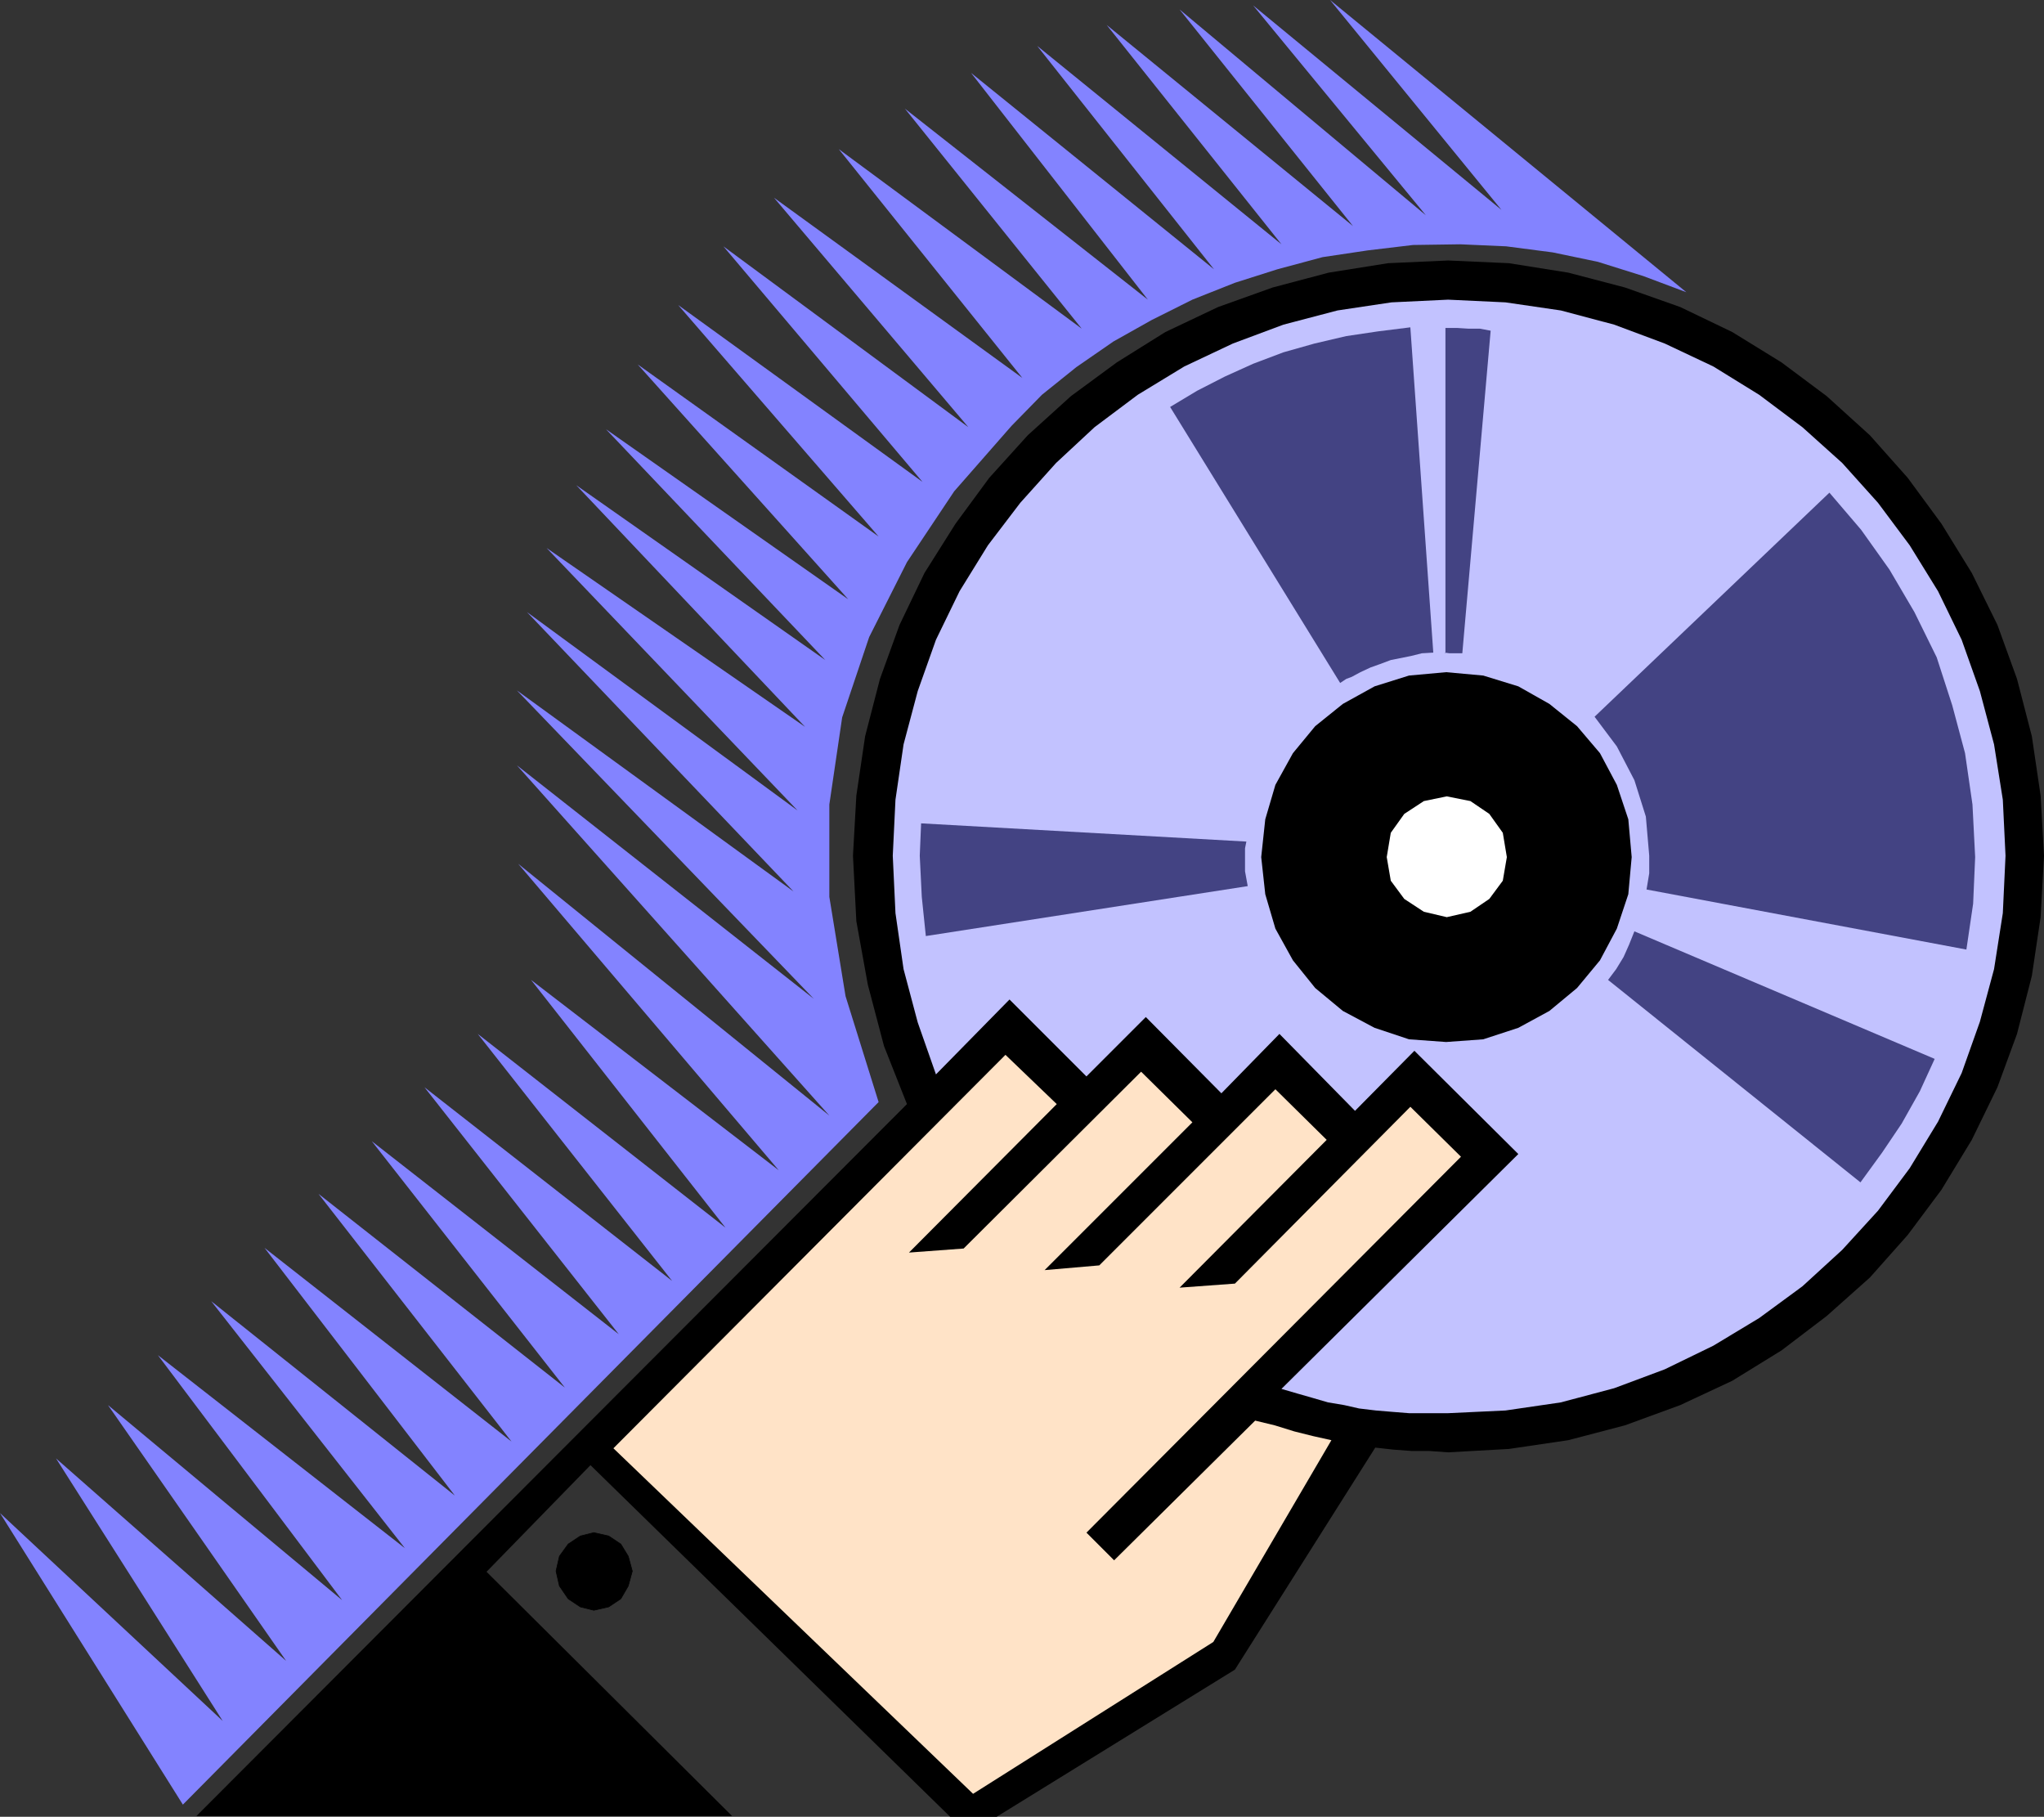 <?xml version="1.0" encoding="UTF-8" standalone="no"?>
<svg
   version="1.0"
   width="129.51mm"
   height="115.094mm"
   id="svg13"
   sodipodi:docname="CD-ROM 1.wmf"
   xmlns:inkscape="http://www.inkscape.org/namespaces/inkscape"
   xmlns:sodipodi="http://sodipodi.sourceforge.net/DTD/sodipodi-0.dtd"
   xmlns="http://www.w3.org/2000/svg"
   xmlns:svg="http://www.w3.org/2000/svg">
  <rect width="100%" height="100%" fill="#333333" stroke="none"/>
  <sodipodi:namedview
     id="namedview13"
     pagecolor="#ffffff"
     bordercolor="#000000"
     borderopacity="0.25"
     inkscape:showpageshadow="2"
     inkscape:pageopacity="0.0"
     inkscape:pagecheckerboard="0"
     inkscape:deskcolor="#d1d1d1"
     inkscape:document-units="mm" />
  <defs
     id="defs1">
    <pattern
       id="WMFhbasepattern"
       patternUnits="userSpaceOnUse"
       width="6"
       height="6"
       x="0"
       y="0" />
  </defs>
  <path
     style="fill:#000000;fill-opacity:1;fill-rule:evenodd;stroke:none"
     d="m 238.683,435 57.045,-35.227 33.613,-53.163 4.363,0.485 4.363,0.323 h 4.202 l 4.525,0.323 14.544,-0.808 14.221,-2.101 13.574,-3.555 13.251,-4.848 12.443,-5.817 11.797,-7.272 10.827,-8.241 10.342,-9.211 9.05,-10.18 8.08,-10.827 7.272,-11.958 6.141,-12.604 4.686,-12.766 3.555,-13.897 2.101,-14.058 0.808,-14.705 -0.808,-14.382 -2.101,-14.22 -3.555,-13.735 -4.686,-12.927 -6.141,-12.442 -7.272,-11.796 -8.08,-10.988 -9.05,-10.18 -10.342,-9.372 -10.827,-8.08 -11.797,-7.272 -12.443,-5.979 -13.251,-4.686 -13.574,-3.555 -14.221,-2.262 -14.544,-0.646 -14.382,0.646 -14.221,2.262 -13.413,3.555 -13.09,4.686 -12.605,5.979 -11.635,7.272 -10.989,8.08 -10.342,9.372 -9.211,10.18 -8.08,10.988 -7.434,11.796 -5.979,12.442 -4.686,12.927 -3.555,13.735 -2.101,14.22 -0.808,14.382 0.808,15.674 2.747,15.189 3.878,14.705 5.494,13.897 L 47.026,434.839 H 175.336 l -58.822,-58.496 24.886,-25.531 86.133,84.188 h 11.15 z"
     id="path1" />
  <path
     style="fill:#c2c2ff;fill-opacity:1;fill-rule:evenodd;stroke:none"
     d="m 306.878,332.552 3.878,1.131 3.394,0.97 3.878,1.131 3.878,0.646 3.555,0.808 4.04,0.485 3.878,0.323 4.04,0.323 h 2.101 2.586 2.424 2.262 l 13.736,-0.646 13.251,-1.939 12.766,-3.393 12.12,-4.525 11.635,-5.656 10.989,-6.625 10.342,-7.595 9.534,-8.726 8.565,-9.372 7.595,-10.18 6.787,-11.15 5.656,-11.634 4.363,-12.281 3.394,-12.604 2.101,-13.412 0.646,-13.735 -0.646,-13.412 -2.101,-13.25 -3.394,-12.766 -4.363,-12.281 -5.656,-11.634 -6.787,-10.988 -7.595,-10.18 -8.565,-9.534 -9.534,-8.564 -10.342,-7.756 -10.989,-6.787 -11.635,-5.494 -12.12,-4.525 -12.766,-3.393 -13.251,-1.939 -13.736,-0.646 -13.574,0.646 -12.928,1.939 -12.928,3.393 -12.12,4.525 -11.635,5.494 -11.15,6.787 -10.342,7.756 -9.211,8.564 -8.565,9.534 -7.757,10.18 -6.787,10.988 -5.656,11.634 -4.363,12.281 -3.394,12.766 -1.939,13.25 -0.646,13.412 0.646,13.735 1.939,13.412 3.394,12.766 4.363,12.442 17.614,-17.936 18.422,18.421 14.221,-14.22 18.099,18.26 13.898,-14.22 18.099,18.421 14.221,-14.382 24.886,24.723 -56.722,56.233 z"
     id="path2" />
  <path
     style="fill:#434383;fill-opacity:1;fill-rule:evenodd;stroke:none"
     d="m 438.097,117.961 7.595,8.887 6.787,9.534 5.979,10.18 5.333,10.827 3.717,11.473 3.07,11.473 1.778,12.281 0.646,12.604 -0.485,11.15 -1.616,10.988 -76.598,-14.382 0.646,-3.878 v -4.201 l -0.808,-9.372 -2.747,-8.726 -4.202,-8.079 -5.333,-7.11 56.237,-53.648 z"
     id="path3" />
  <path
     style="fill:#434383;fill-opacity:1;fill-rule:evenodd;stroke:none"
     d="m 345.985,156.258 1.131,0.162 h 0.97 0.97 1.131 l 6.787,-77.24 -2.586,-0.485 h -2.747 l -2.586,-0.162 h -2.909 v 77.886 0 z"
     id="path4" />
  <path
     style="fill:#434383;fill-opacity:1;fill-rule:evenodd;stroke:none"
     d="m 323.684,162.075 -1.293,0.485 -1.454,0.97 -40.723,-66.09 6.464,-3.878 6.626,-3.393 6.787,-3.07 7.272,-2.747 7.434,-2.101 7.595,-1.777 7.595,-1.131 7.757,-0.97 5.494,77.886 -2.747,0.162 -2.586,0.646 -2.424,0.485 -2.424,0.485 -2.586,0.97 -2.262,0.808 -2.424,1.131 -2.101,1.131 z"
     id="path5" />
  <path
     style="fill:#434383;fill-opacity:1;fill-rule:evenodd;stroke:none"
     d="m 298.798,212.168 -0.646,-3.555 v -3.717 -1.777 l 0.323,-1.616 -77.891,-4.363 -0.162,3.878 -0.162,3.878 0.485,9.857 0.97,9.372 z"
     id="path6" />
  <path
     style="fill:#434383;fill-opacity:1;fill-rule:evenodd;stroke:none"
     d="m 391.395,222.994 71.912,30.541 -3.555,7.756 -4.363,7.756 -4.686,6.948 -5.171,7.11 -60.438,-48.477 1.939,-2.585 1.778,-2.909 1.293,-2.909 1.293,-3.232 z"
     id="path7" />
  <path
     style="fill:#000000;fill-opacity:1;fill-rule:evenodd;stroke:none"
     d="m 346.308,160.944 8.888,0.808 8.403,2.585 7.434,4.201 6.626,5.332 5.494,6.464 4.04,7.595 2.747,8.241 0.808,9.049 -0.808,8.887 -2.747,8.241 -4.04,7.595 -5.494,6.625 -6.626,5.494 -7.434,4.04 -8.403,2.747 -8.888,0.646 -8.888,-0.646 -8.242,-2.747 -7.595,-4.04 -6.626,-5.494 -5.333,-6.625 -4.202,-7.595 -2.424,-8.241 -0.97,-8.887 0.97,-9.049 2.424,-8.241 4.202,-7.595 5.333,-6.464 6.626,-5.332 7.595,-4.201 8.242,-2.585 8.888,-0.808 z"
     id="path8" />
  <path
     style="fill:#8383ff;fill-opacity:1;fill-rule:evenodd;stroke:none"
     d="M 403.838,69.968 318.513,0 359.56,50.255 300.091,1.293 341.46,51.547 282.476,2.262 324.008,54.133 265.024,5.979 306.878,58.496 248.379,10.988 290.718,64.474 232.542,17.452 274.881,71.746 216.705,26.016 259.045,78.694 200.869,35.711 244.824,90.49 185.355,47.346 231.896,102.286 173.235,58.98 l 47.672,56.395 -58.499,-42.337 47.995,55.425 -57.691,-41.205 50.419,56.233 -58.014,-40.721 52.52,55.264 -59.63,-41.852 54.782,57.849 -61.893,-42.821 60.115,62.859 -64.802,-47.507 63.832,66.898 -66.256,-48.154 71.104,73.847 -71.104,-55.91 74.821,83.865 -74.498,-60.273 62.378,73.362 -59.307,-45.568 46.541,59.304 -59.307,-46.376 46.541,59.142 -59.307,-46.376 46.541,59.142 -59.146,-46.215 46.218,58.98 -58.984,-46.376 46.218,59.304 -59.146,-46.376 45.571,59.304 -58.338,-46.538 46.379,59.142 -59.146,-46.215 44.117,58.657 L 25.856,336.43 68.518,397.673 13.413,349.196 53.328,412.055 0,362.285 l 43.794,69.807 166.609,-168.215 -7.918,-25.37 -3.878,-23.754 v -22.138 l 3.07,-20.845 6.464,-19.229 9.05,-17.936 11.312,-16.967 13.736,-15.674 7.272,-7.433 8.242,-6.625 8.888,-6.14 9.211,-5.171 9.696,-4.848 10.181,-4.04 10.181,-3.232 10.827,-2.909 10.827,-1.616 10.827,-1.293 11.312,-0.162 10.989,0.485 11.15,1.454 10.827,2.262 10.827,3.393 z"
     id="path9" />
  <path
     style="fill:#ffffff;fill-opacity:1;fill-rule:evenodd;stroke:none"
     d="m 346.47,190.676 5.656,1.131 4.525,3.07 3.232,4.525 0.97,5.817 -0.97,5.656 -3.232,4.363 -4.525,3.07 -5.656,1.293 -5.494,-1.293 -4.686,-3.07 -3.232,-4.363 -0.97,-5.656 0.97,-5.817 3.232,-4.525 4.686,-3.07 z"
     id="path10" />
  <path
     style="fill:#000000;fill-opacity:1;fill-rule:evenodd;stroke:none"
     d="m 142.208,366.971 3.555,0.808 2.909,1.939 1.778,2.909 0.97,3.555 -0.97,3.555 -1.778,3.07 -2.909,1.939 -3.555,0.808 -3.232,-0.808 -2.909,-1.939 -2.101,-3.07 -0.808,-3.555 0.808,-3.555 2.101,-2.909 2.909,-1.939 3.232,-0.808 z"
     id="path11" />
  <path
     style="fill:none;stroke:#000000;stroke-width:0.162px;stroke-linecap:round;stroke-linejoin:round;stroke-miterlimit:4;stroke-dasharray:none;stroke-opacity:1"
     d="m 142.208,366.971 3.555,0.808 2.909,1.939 1.778,2.909 0.97,3.555 -0.97,3.555 -1.778,3.07 -2.909,1.939 -3.555,0.808 -3.232,-0.808 -2.909,-1.939 -2.101,-3.07 -0.808,-3.555 0.808,-3.555 2.101,-2.909 2.909,-1.939 3.232,-0.808 v 0"
     id="path12" />
  <path
     style="fill:#ffe3c7;fill-opacity:1;fill-rule:evenodd;stroke:none"
     d="m 233.027,429.506 -86.133,-82.734 93.889,-94.207 12.282,11.796 -35.39,35.55 13.09,-0.97 42.501,-42.337 12.282,12.119 -35.39,35.388 13.09,-1.131 42.178,-42.175 12.282,12.119 -35.229,35.388 13.251,-0.97 42.016,-42.337 12.12,11.958 -89.688,90.006 6.626,6.625 33.774,-33.449 4.686,1.131 4.686,1.454 4.525,1.131 4.363,0.97 -28.28,48.315 -57.53,36.358 z"
     id="path13" />
</svg>
